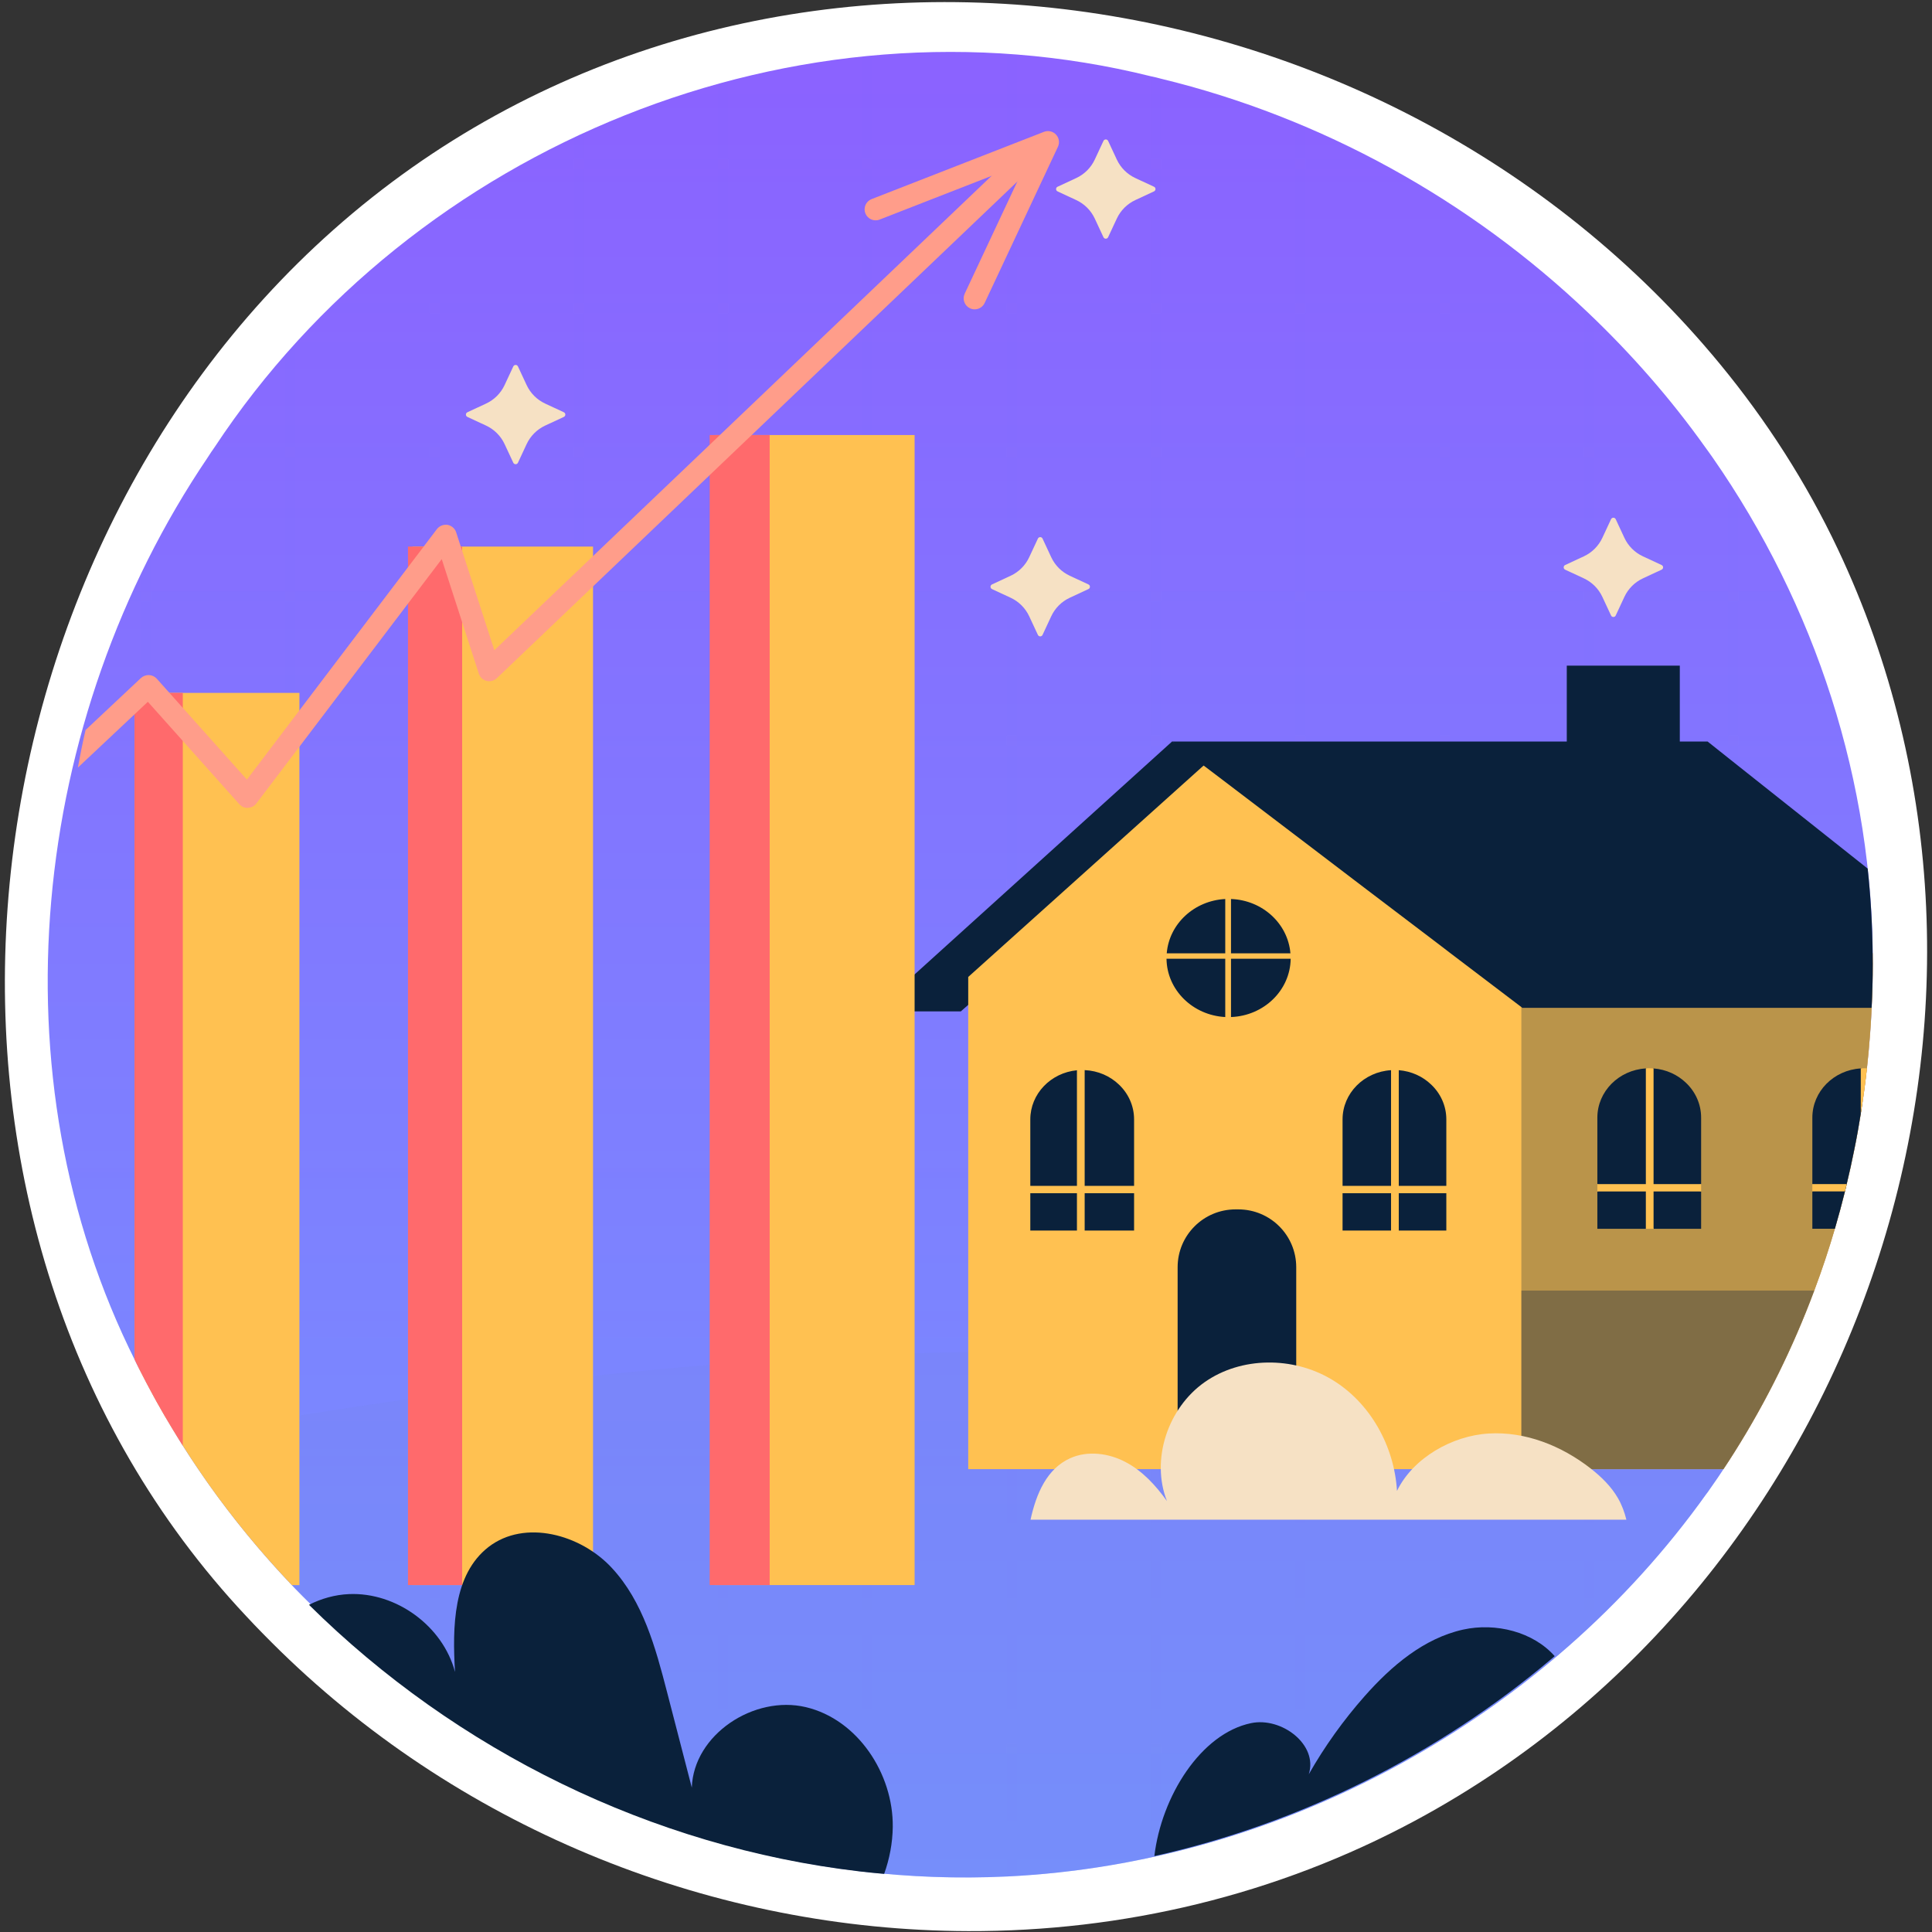 <svg width="256" height="256" viewBox="0 0 256 256" fill="none" xmlns="http://www.w3.org/2000/svg">
<rect x="0" y="0" width="256" height="256" fill="#333333" stroke="none"/>
<g clip-path="url(#clip0_14_11602)">
<path d="M128.279 255.882C94.914 255.781 61.73 242.746 37.133 218.757C35.684 217.34 33.989 215.625 32.627 214.151C-15.476 162.914 -7.434 76.296 44.151 30.479C97.879 -17.241 183.026 -6.257 227.92 48.256C234.082 55.739 239.355 63.951 243.501 72.712C272.255 133.461 246.782 209.246 187.701 241.142C169.104 251.181 148.658 255.944 128.279 255.882Z" fill="white"/>
<path d="M248.15 127.729C248.14 152.587 240.746 177.41 226.256 197.751C226.218 197.814 226.155 197.864 226.117 197.927C204.991 227.588 169.868 246.896 133.426 248.644H133.388C120.476 249.25 107.533 247.711 95.146 244.164H95.133C75.192 238.499 56.78 227.786 41.944 213.344C41.666 213.092 41.401 212.828 41.15 212.551C40.472 211.883 39.798 211.209 39.145 210.538C38.995 210.374 38.831 210.198 38.666 210.034C30.534 201.5 23.666 191.773 18.373 181.24C18.373 181.228 18.361 181.228 18.361 181.215C18.209 180.951 18.096 180.662 17.957 180.397C-1.068 142.511 4.018 95.365 27.524 60.613C27.814 60.16 28.116 59.694 28.444 59.242C54.909 19.142 105.641 -1.547 152.508 10.11C152.962 10.198 153.415 10.312 153.869 10.437C175.073 15.578 194.777 26.483 210.525 41.522C216.192 46.922 221.401 52.867 225.941 59.242C226.281 59.695 226.596 60.16 226.923 60.613C240.531 80.161 248.236 103.619 248.15 127.729Z" fill="url(#paint0_linear_14_11602)"/>
<g opacity="0.24">
<g opacity="0.24">
<g opacity="0.24">
<path opacity="0.24" d="M20.025 73.412V184.398C19.559 183.543 19.105 182.674 18.651 181.781V76.18C19.105 75.249 19.558 74.331 20.025 73.412Z" fill="#7886F3"/>
</g>
<g opacity="0.24">
<path opacity="0.24" d="M39.145 45.675V210.537C38.994 210.373 38.83 210.197 38.666 210.034C38.376 209.719 38.074 209.405 37.771 209.077V47.21C38.225 46.681 38.692 46.178 39.145 45.675Z" fill="#7886F3"/>
</g>
<g opacity="0.24">
<path opacity="0.24" d="M58.266 28.585V226.744C57.796 226.436 57.34 226.115 56.898 225.793V29.576C57.341 29.242 57.797 28.907 58.266 28.585Z" fill="#7886F3"/>
</g>
<g opacity="0.24">
<path opacity="0.24" d="M76.019 18.063V21.062V22.427V40.153V41.519V59.245V60.61V78.336V79.702V97.428V98.794V116.519V117.885V135.611V136.976V154.703V156.068V173.794V175.16V192.886V194.251V211.977V213.343V231.068V232.434V236.973L77.386 237.615V232.434V231.068V213.343V211.977V194.251V192.886V175.16V173.794V156.068V154.703V136.976V135.611V117.885V116.519V98.794V97.428V79.702V78.336V60.61V59.245V41.519V40.153V22.427V21.062V17.42L76.019 18.063Z" fill="#7886F3"/>
</g>
<g opacity="0.24">
<path opacity="0.24" d="M95.14 10.967V21.062V22.427V40.153V41.519V59.245V60.61V78.336V79.702V97.428V98.793V116.519V117.885V135.611V136.976V154.703V156.068V173.794V175.16V192.886V194.251V211.977V213.343V231.069V232.434V244.162C95.596 244.296 96.052 244.429 96.507 244.55V232.434V231.069V213.343V211.977V194.251V192.886V175.16V173.794V156.068V154.703V136.976V135.611V117.885V116.52V98.794V97.428V79.702V78.337V60.611V59.245V41.519V40.153V22.427V21.062V10.605L95.14 10.967Z" fill="#7886F3"/>
</g>
<g opacity="0.24">
<path opacity="0.24" d="M115.629 7.406V21.062V22.427V40.153V41.519V59.244V60.61V78.336V79.702V97.428V98.794V116.519V117.885V135.611V136.976V154.702V156.068V173.794V175.159V192.886V194.251V211.977V213.343V231.068V232.434V248.125L114.261 247.991V232.434V231.068V213.343V211.977V194.251V192.886V175.159V173.794V156.068V154.702V136.976V135.611V117.885V116.519V98.794V97.428V79.702V78.336V60.61V59.244V41.519V40.153V22.427V21.062V7.526L115.629 7.406Z" fill="#7886F3"/>
</g>
<g opacity="0.24">
<path opacity="0.24" d="M134.75 7.352V248.566C134.307 248.593 133.865 248.62 133.422 248.647H133.382V7.272C133.838 7.285 134.294 7.325 134.75 7.352Z" fill="#7886F3"/>
</g>
<g opacity="0.24">
<path opacity="0.24" d="M153.871 10.431V245.729C153.831 245.742 153.804 245.742 153.763 245.756C153.348 245.863 152.919 245.956 152.503 246.037V10.11C152.959 10.204 153.415 10.311 153.871 10.431Z" fill="#7886F3"/>
</g>
<g opacity="0.24">
<path opacity="0.24" d="M172.991 16.791V239.597C172.535 239.797 172.079 239.985 171.624 240.146V16.229C172.08 16.402 172.536 16.603 172.991 16.791Z" fill="#7886F3"/>
</g>
<g opacity="0.24">
<path opacity="0.24" d="M192.112 26.979V229.556C191.656 229.864 191.2 230.145 190.745 230.426V26.109C191.201 26.39 191.657 26.684 192.112 26.979Z" fill="#7886F3"/>
</g>
<g opacity="0.24">
<path opacity="0.24" d="M211.233 42.202V214.32C210.791 214.775 210.335 215.217 209.866 215.646V40.89C210.094 41.104 210.308 41.304 210.523 41.519C210.764 41.733 210.992 41.961 211.233 42.202Z" fill="#7886F3"/>
</g>
<g opacity="0.24">
<path opacity="0.24" d="M230.354 65.845V190.235C230.032 190.77 229.711 191.305 229.375 191.841L228.986 192.457V63.69C229.456 64.399 229.912 65.122 230.354 65.845Z" fill="#7886F3"/>
</g>
</g>
<g opacity="0.24">
<g opacity="0.24">
<path opacity="0.24" d="M184.523 22.427H67.772C68.564 21.958 69.355 21.503 70.159 21.061H181.988C182.846 21.503 183.691 21.959 184.523 22.427Z" fill="#7886F3"/>
</g>
<g opacity="0.24">
<path opacity="0.24" d="M210.523 41.519H43.101C43.543 41.063 44.013 40.609 44.468 40.153H209.061C209.329 40.394 209.598 40.635 209.866 40.89C210.094 41.104 210.308 41.304 210.523 41.519Z" fill="#7886F3"/>
</g>
<g opacity="0.24">
<path opacity="0.24" d="M226.922 60.61H27.519C27.814 60.155 28.122 59.7 28.445 59.245H225.943C226.278 59.7 226.6 60.155 226.922 60.61Z" fill="#7886F3"/>
</g>
<g opacity="0.24">
<path opacity="0.24" d="M237.836 79.702H17.033C17.234 79.246 17.435 78.791 17.65 78.336H237.245C237.447 78.791 237.648 79.246 237.836 79.702Z" fill="#7886F3"/>
</g>
<g opacity="0.24">
<path opacity="0.24" d="M244.273 98.793H10.329C10.437 98.338 10.571 97.882 10.691 97.428H243.924C244.058 97.882 244.165 98.338 244.273 98.793Z" fill="#7886F3"/>
</g>
<g opacity="0.24">
<path opacity="0.24" d="M247.343 117.885H6.87C6.923 117.43 6.964 116.974 7.017 116.52H247.236C247.249 116.546 247.249 116.573 247.249 116.6C247.29 117.028 247.33 117.456 247.343 117.885Z" fill="#7886F3"/>
</g>
<g opacity="0.24">
<path opacity="0.24" d="M247.491 135.611C247.477 136.066 247.437 136.521 247.397 136.976H6.481C6.455 136.521 6.428 136.066 6.414 135.611H247.491Z" fill="#7886F3"/>
</g>
<g opacity="0.24">
<path opacity="0.24" d="M244.715 154.702C244.715 154.729 244.702 154.756 244.702 154.783C244.662 155.05 244.594 155.318 244.527 155.586C244.487 155.747 244.447 155.907 244.407 156.068H9.257C9.203 155.813 9.136 155.546 9.082 155.291C9.042 155.091 9.002 154.903 8.962 154.702H244.715Z" fill="#7886F3"/>
</g>
<g opacity="0.24">
<path opacity="0.24" d="M15.545 175.159H18.656H20.023H37.777H39.145H56.898H58.266H76.019H77.386H95.139H96.507H114.26H115.628H133.382H134.749H152.502H153.87H171.623H172.991H190.744H192.112H209.865H211.233H228.986H230.354H238.091C238.292 174.704 238.48 174.249 238.654 173.794H230.354H228.986H211.233H209.865H192.112H190.744H172.991H171.623H153.87H152.502H134.749H133.382H115.628H114.26H96.507H95.139H77.386H76.019H58.266H56.898H39.145H37.777H20.023H18.656H14.969L15.545 175.159Z" fill="#7886F3"/>
</g>
<g opacity="0.24">
<path opacity="0.24" d="M228.714 192.88L228.575 193.131C228.424 193.346 228.273 193.572 228.134 193.786C228.033 193.937 227.933 194.088 227.832 194.252H25.987C25.684 193.798 25.369 193.346 25.079 192.88H228.714Z" fill="#7886F3"/>
</g>
<g opacity="0.24">
<path opacity="0.24" d="M213.566 211.977C213.124 212.446 212.681 212.901 212.225 213.342H41.947C41.478 212.901 41.022 212.432 40.566 211.977H213.566Z" fill="#7886F3"/>
</g>
<g opacity="0.24">
<path opacity="0.24" d="M189.699 231.069C189.645 231.109 189.578 231.149 189.524 231.176C188.827 231.618 188.13 232.032 187.419 232.434H67.33C66.539 232.006 65.761 231.537 64.984 231.069H189.699Z" fill="#7886F3"/>
</g>
</g>
</g>
<path opacity="0.36" d="M229.861 192.351C229.369 193.132 228.878 193.9 228.361 194.667C227.68 195.699 226.974 196.731 226.256 197.751C226.218 197.814 226.155 197.864 226.117 197.927C224.68 199.94 223.193 201.891 221.63 203.804C200.871 229.351 169.322 246.014 136.425 248.455C135.858 248.505 135.316 248.53 134.749 248.568C134.308 248.593 133.866 248.619 133.425 248.644H133.387C127.942 248.908 122.535 248.782 117.166 248.266C116.649 248.228 116.145 248.178 115.628 248.128L114.267 247.989C108.254 247.284 102.318 246.127 96.507 244.554C96.053 244.428 95.6 244.302 95.146 244.164H95.133C89.045 242.439 83.109 240.237 77.386 237.62L76.012 236.978C73.063 235.581 70.164 234.071 67.328 232.435C66.534 232.007 65.765 231.541 64.983 231.063C62.689 229.703 60.446 228.257 58.265 226.746C57.799 226.431 57.345 226.117 56.891 225.789C51.598 222.027 46.594 217.886 41.943 213.343C41.665 213.091 41.401 212.827 41.149 212.55C40.947 212.362 40.758 212.16 40.569 211.971C40.077 211.493 39.611 211.015 39.144 210.536C38.993 210.373 38.829 210.196 38.665 210.033C38.375 209.719 38.073 209.404 37.77 209.077C35.955 207.126 34.203 205.125 32.514 203.061C30.901 201.072 29.338 199.046 27.851 196.957C27.221 196.064 26.59 195.158 25.985 194.252C25.683 193.798 25.368 193.345 25.078 192.88C24.788 192.439 24.498 191.986 24.221 191.546C23.943 191.118 23.679 190.678 23.414 190.25C23.679 190.199 23.956 190.162 24.221 190.111C28.733 189.331 33.245 188.576 37.77 187.859C38.224 187.783 38.678 187.708 39.144 187.632C39.321 187.607 39.497 187.582 39.674 187.557C44.463 186.802 49.253 186.072 54.055 185.392C54.257 185.367 54.459 185.342 54.66 185.304C55.404 185.203 56.148 185.103 56.891 185.002C57.345 184.939 57.811 184.876 58.265 184.814C59.261 184.675 60.244 184.536 61.24 184.411C66.168 183.756 71.084 183.152 76.012 182.598C76.466 182.548 76.932 182.498 77.386 182.447C77.776 182.41 78.18 182.359 78.583 182.309C83.738 181.768 88.881 181.264 94.036 180.849C94.263 180.824 94.49 180.811 94.704 180.799C94.856 180.774 94.994 180.774 95.133 180.761C95.599 180.723 96.053 180.686 96.507 180.648C98.334 180.51 100.162 180.371 101.99 180.245C106.086 179.968 110.17 179.742 114.266 179.566C114.72 179.54 115.174 179.528 115.628 179.503C117.481 179.427 119.333 179.364 121.186 179.314C123.556 179.239 125.925 179.188 128.295 179.15C129.997 179.125 131.686 179.112 133.387 179.112H134.749C140.673 179.112 146.597 179.251 152.508 179.515C152.962 179.528 153.416 179.553 153.869 179.578C154.588 179.616 155.319 179.641 156.037 179.691C161.243 179.968 166.436 180.358 171.629 180.875C171.666 180.862 171.717 180.875 171.755 180.875C172.171 180.913 172.587 180.95 172.99 181C178.926 181.592 184.838 182.347 190.749 183.266C191.203 183.329 191.657 183.404 192.111 183.48C195.274 183.983 198.438 184.537 201.589 185.154C202.333 185.28 203.064 185.418 203.807 185.569C205.824 185.972 207.853 186.4 209.87 186.853C210.324 186.954 210.778 187.055 211.232 187.167C217.206 188.539 223.168 190.137 228.991 192.063C229.054 192.088 229.117 192.113 229.18 192.138H229.193C229.42 192.201 229.634 192.276 229.861 192.351Z" fill="#7886F3"/>
<path d="M155.306 98.253L115.773 134.014H127.314L162.917 102.694L155.306 98.253Z" fill="#0A213B"/>
<path d="M248.149 127.729C248.149 129.667 248.099 131.605 247.998 133.543C247.412 146.325 244.887 159.016 240.397 171.008C237.637 178.408 234.133 185.569 229.86 192.352C229.369 193.132 228.877 193.9 228.36 194.668H128.295V129.453C139.003 119.841 150.38 109.624 161.079 100.004C174.135 108.501 188.556 117.828 201.589 126.306H248.137C248.149 126.785 248.149 127.25 248.149 127.729Z" fill="#FFC151"/>
<path d="M248.149 127.729C248.149 129.667 248.099 131.605 247.998 133.543C247.96 134.625 247.884 135.708 247.809 136.79C247.695 138.388 247.544 139.974 247.38 141.56C247.153 143.573 246.889 145.574 246.561 147.575C246.309 149.161 246.031 150.747 245.704 152.32C245.401 153.855 245.061 155.378 244.695 156.901C244.62 157.228 244.544 157.555 244.469 157.87C244.053 159.531 243.612 161.179 243.133 162.815C242.326 165.572 241.419 168.302 240.398 171.008C237.637 178.408 234.133 185.569 229.861 192.352C229.369 193.132 228.878 193.9 228.361 194.668H201.589V126.307H248.137C248.149 126.785 248.149 127.251 248.149 127.729Z" fill="#FFC151"/>
<path opacity="0.28" d="M248.149 127.729C248.149 129.667 248.099 131.605 247.998 133.543C247.96 134.625 247.884 135.708 247.809 136.79C247.695 138.388 247.544 139.974 247.38 141.56C247.153 143.573 246.889 145.574 246.561 147.575C246.309 149.161 246.031 150.747 245.704 152.32C245.401 153.855 245.061 155.378 244.695 156.901C244.62 157.228 244.544 157.555 244.469 157.87C244.053 159.531 243.612 161.179 243.133 162.815C242.326 165.572 241.419 168.302 240.398 171.008C237.637 178.408 234.133 185.569 229.861 192.352C229.369 193.132 228.878 193.9 228.361 194.668H201.589V126.307H248.137C248.149 126.785 248.149 127.251 248.149 127.729Z" fill="#0A213B"/>
<path opacity="0.33" d="M240.398 171.008C237.637 178.408 234.133 185.569 229.861 192.352C229.369 193.132 228.878 193.9 228.361 194.668H201.589V171.008H240.398Z" fill="#0A213B"/>
<path d="M248.149 127.729C248.149 129.667 248.099 131.605 247.998 133.543H201.715L201.589 133.442L192.11 126.244L190.749 125.199L181.119 117.888L179.316 116.516L172.989 111.696L171.627 110.664L162.098 103.415L159.489 101.439L156.01 98.796L155.304 98.255H226.266L226.947 98.796L228.989 100.42L230.35 101.502L247.479 115.094C247.87 118.781 248.097 122.519 248.135 126.307C248.149 126.785 248.149 127.251 248.149 127.729Z" fill="#0A213B"/>
<path d="M222.584 105.733V88.203H207.606V104.798C207.606 104.798 222.339 105.966 222.584 105.733Z" fill="#0A213B"/>
<path d="M171.02 126.943V127.041C170.969 131.219 167.47 134.607 163.112 134.763C163.009 134.773 162.897 134.773 162.795 134.773C162.641 134.773 162.498 134.773 162.355 134.763C158.047 134.539 154.62 131.179 154.569 127.041V126.943C154.569 126.729 154.579 126.524 154.599 126.32C154.916 122.424 158.231 119.337 162.354 119.123C162.497 119.113 162.641 119.113 162.794 119.113C162.896 119.113 163.009 119.113 163.111 119.123C167.285 119.269 170.662 122.385 170.989 126.32C171.01 126.525 171.02 126.729 171.02 126.943Z" fill="#0A213B"/>
<path d="M163.114 118.266H162.353V135.095H163.114V118.266Z" fill="#FFC151"/>
<path d="M171.573 126.32V127.041H154.148V126.944C154.148 126.73 154.159 126.525 154.18 126.32H171.573Z" fill="#FFC151"/>
<path d="M150.272 148.33V163.055H136.521V148.33C136.521 144.94 139.232 142.146 142.701 141.815C142.926 141.795 143.161 141.786 143.396 141.786C143.509 141.786 143.621 141.786 143.724 141.796C145.494 141.874 147.09 142.584 148.256 143.704C149.505 144.882 150.272 146.518 150.272 148.33Z" fill="#0A213B"/>
<path d="M191.646 148.33V163.055H177.896V148.33C177.896 144.863 180.73 142.019 184.321 141.805C184.464 141.785 184.618 141.785 184.771 141.785C184.965 141.785 185.159 141.795 185.344 141.805C187.021 141.941 188.515 142.632 189.63 143.704C190.879 144.882 191.646 146.518 191.646 148.33Z" fill="#0A213B"/>
<path d="M143.724 141.153V163.698H142.701V141.173C142.926 141.153 143.162 141.142 143.397 141.142C143.509 141.142 143.622 141.142 143.724 141.153Z" fill="#FFC151"/>
<path d="M150.978 157.134H135.815V158.108H150.978V157.134Z" fill="#FFC151"/>
<path d="M185.344 140.728V164.133H184.321V140.728C184.465 140.707 184.618 140.707 184.771 140.707C184.966 140.707 185.16 140.718 185.344 140.728Z" fill="#FFC151"/>
<path d="M192.478 157.134H177.064V158.108H192.478V157.134Z" fill="#FFC151"/>
<path d="M171.757 195.076H156.042V167.91C156.042 163.68 159.477 160.25 163.714 160.25H164.085C168.322 160.25 171.757 163.68 171.757 167.91V195.076Z" fill="#0A213B"/>
<path d="M225.408 148.096V156.908L223.908 157.385L225.408 157.878V162.822H219.112L218.57 161.823L218.082 162.822H211.658V157.88L212.658 157.433L211.658 156.916V148.096C211.658 144.629 214.492 141.785 218.083 141.571C218.226 141.552 218.288 142.133 218.441 142.133C218.636 142.133 218.921 141.562 219.106 141.571C220.784 141.708 222.277 142.399 223.393 143.47C224.641 144.649 225.408 146.285 225.408 148.096Z" fill="#0A213B"/>
<path d="M219.106 141.571V162.821H218.083V141.571C218.226 141.552 218.38 141.552 218.533 141.552C218.728 141.552 218.922 141.561 219.106 141.571Z" fill="#FFC151"/>
<path d="M225.408 156.9H211.658V157.874H225.408V156.9Z" fill="#FFC151"/>
<path d="M247.048 141.87C246.821 143.883 246.889 145.574 246.561 147.575C246.309 149.161 246.032 150.746 245.704 152.319C245.402 153.855 245.061 155.378 244.696 156.9C244.62 157.227 244.545 157.555 244.469 157.869C244.053 159.531 243.612 161.179 243.133 162.815H240.146V157.871L241.146 157.334L240.146 156.917V148.091C240.146 144.631 242.97 141.786 246.562 141.572C246.712 141.546 246.934 141.857 247.048 141.87Z" fill="#0A213B"/>
<path d="M247.381 141.56C247.154 143.573 246.889 145.574 246.561 147.575V141.572C246.713 141.547 246.864 141.547 247.015 141.547C247.141 141.547 247.267 141.547 247.381 141.56Z" fill="#FFC151"/>
<path d="M244.696 156.9C244.62 157.227 244.545 157.555 244.469 157.869H240.146V156.9H244.696Z" fill="#FFC151"/>
<path d="M215.504 201.363H136.552C137.309 197.915 138.707 194.614 141.816 193.217C144.119 192.183 146.898 192.544 149.135 193.726C151.389 194.909 153.149 196.831 154.629 198.9C152.458 193.382 154.76 186.566 159.612 183.15C164.465 179.734 171.356 179.734 176.455 182.789C181.554 185.827 184.762 191.624 185.107 197.553C187.229 193.184 192.427 190.228 197.263 189.949C202.115 189.654 206.918 191.575 210.75 194.564C212.181 195.681 213.497 196.962 214.402 198.539C214.912 199.425 215.257 200.378 215.504 201.363Z" fill="#F6E1C4"/>
<path d="M74.712 55.243L72.239 56.392C71.156 56.896 70.287 57.764 69.782 58.845L68.631 61.315C68.509 61.576 68.136 61.576 68.014 61.315L66.862 58.845C66.358 57.764 65.488 56.896 64.406 56.392L61.932 55.243C61.67 55.12 61.67 54.748 61.932 54.627L64.406 53.477C65.488 52.974 66.358 52.105 66.862 51.024L68.014 48.554C68.136 48.292 68.509 48.292 68.631 48.554L69.782 51.024C70.286 52.105 71.156 52.974 72.239 53.477L74.712 54.627C74.975 54.748 74.975 55.12 74.712 55.243Z" fill="#F6E1C4"/>
<path d="M152.912 25.36L150.439 26.51C149.357 27.013 148.487 27.882 147.983 28.962L146.831 31.432C146.709 31.694 146.336 31.694 146.214 31.432L145.063 28.962C144.559 27.882 143.688 27.013 142.606 26.51L140.133 25.36C139.871 25.238 139.871 24.866 140.133 24.744L142.606 23.594C143.689 23.091 144.559 22.222 145.063 21.142L146.214 18.672C146.336 18.41 146.709 18.41 146.831 18.672L147.983 21.142C148.487 22.222 149.357 23.091 150.439 23.594L152.912 24.744C153.175 24.865 153.175 25.238 152.912 25.36Z" fill="#F6E1C4"/>
<path d="M220.171 75.485L217.698 76.635C216.615 77.138 215.745 78.007 215.241 79.088L214.09 81.558C213.968 81.819 213.595 81.819 213.473 81.558L212.321 79.088C211.817 78.007 210.947 77.138 209.865 76.635L207.391 75.485C207.129 75.364 207.129 74.991 207.391 74.869L209.865 73.72C210.947 73.216 211.817 72.348 212.321 71.267L213.473 68.797C213.595 68.535 213.968 68.535 214.09 68.797L215.241 71.267C215.745 72.348 216.615 73.216 217.698 73.72L220.171 74.869C220.433 74.991 220.433 75.363 220.171 75.485Z" fill="#F6E1C4"/>
<path d="M144.224 78.056L141.751 79.205C140.668 79.709 139.798 80.577 139.294 81.658L138.143 84.128C138.021 84.389 137.648 84.389 137.526 84.128L136.374 81.658C135.87 80.577 135 79.709 133.918 79.205L131.444 78.056C131.182 77.934 131.182 77.561 131.444 77.44L133.918 76.29C135 75.787 135.87 74.918 136.374 73.837L137.526 71.368C137.648 71.105 138.021 71.105 138.143 71.368L139.294 73.837C139.798 74.918 140.668 75.787 141.751 76.29L144.224 77.44C144.486 77.561 144.486 77.933 144.224 78.056Z" fill="#F6E1C4"/>
<path d="M39.674 91.811V210.034H38.666C38.376 209.719 38.073 209.404 37.771 209.077C35.956 207.126 34.204 205.126 32.515 203.061C30.901 201.073 29.338 199.046 27.851 196.958C27.221 196.064 26.591 195.158 25.986 194.252C25.683 193.799 25.368 193.346 25.078 192.88C24.788 192.439 24.498 191.986 24.221 191.546C23.944 191.118 23.679 190.678 23.414 190.25C23.238 189.973 23.061 189.683 22.898 189.407C22.154 188.199 21.448 186.978 20.755 185.744C20.503 185.292 20.264 184.851 20.024 184.398C19.558 183.542 19.104 182.674 18.651 181.78C18.563 181.604 18.474 181.428 18.373 181.239C18.373 181.227 18.361 181.227 18.361 181.214V91.811H39.674Z" fill="#FFC151"/>
<path d="M24.221 91.811V191.546C23.944 191.119 23.679 190.678 23.414 190.25C23.238 189.973 23.061 189.684 22.898 189.407C22.154 188.199 21.448 186.979 20.755 185.745C20.503 185.292 20.264 184.851 20.024 184.398C19.558 183.543 19.104 182.674 18.651 181.781C18.563 181.605 18.474 181.429 18.373 181.24C18.373 181.227 18.361 181.227 18.361 181.215C18.209 180.95 18.096 180.661 17.957 180.397C17.907 180.296 17.869 180.208 17.818 180.107V91.811H24.221Z" fill="#FF6A6C"/>
<path d="M78.579 72.426H54.658V210.03H78.579V72.426Z" fill="#FFC151"/>
<path d="M54.061 210.03H61.237L61.237 72.426H54.061L54.061 210.03Z" fill="#FF6A6C"/>
<path d="M121.19 57.643H94.7V210.03H121.19V57.643Z" fill="#FFC151"/>
<path d="M94.037 210.03H101.984L101.984 57.643H94.037L94.037 210.03Z" fill="#FF6A6C"/>
<path d="M136.718 22.234L134.778 24.083L65.838 89.859C65.474 90.209 64.963 90.34 64.467 90.223C63.986 90.092 63.592 89.728 63.446 89.262L58.531 74.088L33.971 106.46C33.928 106.518 33.869 106.576 33.811 106.634C33.563 106.882 33.227 107.028 32.863 107.042C32.44 107.071 32.061 106.911 31.784 106.634L31.711 106.562L19.591 92.99L10.316 101.713C10.622 100.038 10.957 98.378 11.337 96.732L18.673 89.844C18.964 89.582 19.358 89.436 19.737 89.451C20.131 89.465 20.51 89.64 20.773 89.931L32.717 103.299L57.89 70.113C58.225 69.676 58.765 69.472 59.304 69.544C59.829 69.646 60.281 70.025 60.442 70.534L65.502 86.159L131.395 23.297L134.706 20.137C135.289 19.569 136.208 19.598 136.762 20.18C137.316 20.763 137.302 21.681 136.718 22.234Z" fill="#FF9D8A"/>
<path d="M129.148 40.989C128.941 40.989 128.73 40.946 128.53 40.852C127.801 40.51 127.487 39.644 127.828 38.916L135.993 21.51L116.554 29.095C115.805 29.39 114.959 29.017 114.665 28.269C114.372 27.52 114.742 26.675 115.493 26.382L138.331 17.47C138.885 17.256 139.519 17.396 139.926 17.831C140.334 18.266 140.435 18.905 140.183 19.444L130.47 40.15C130.221 40.679 129.697 40.989 129.148 40.989Z" fill="#FF9D8A"/>
<path d="M118.296 242.073C118.27 244.216 117.867 246.304 117.157 248.299C116.057 248.205 114.944 248.098 113.845 247.964C86.357 244.738 60.451 231.966 40.941 212.646C42.577 211.816 44.387 211.307 46.224 211.227C52.513 210.946 58.681 215.471 60.29 221.536C59.942 215.592 60.022 208.63 64.742 204.975C69.542 201.28 76.957 203.302 81.074 207.76C85.204 212.205 86.866 218.323 88.382 224.187C89.481 228.418 90.567 232.649 91.667 236.866C91.908 229.823 99.927 224.575 106.792 226.208C113.657 227.842 118.377 235.031 118.296 242.073Z" fill="#0A213B"/>
<path d="M206.004 219.448C205.883 219.555 205.749 219.662 205.628 219.769C190.503 232.528 172.267 241.632 152.958 245.943C153.897 238.031 159.113 229.703 165.777 228.324C169.813 227.481 174.681 231.176 173.42 235.099C175.525 231.404 178.006 227.937 180.822 224.75C184.362 220.747 188.666 217.079 193.882 215.928C198.2 214.976 203.175 216.235 206.004 219.448Z" fill="#0A213B"/>
</g>
<defs>
<linearGradient id="paint0_linear_14_11602" x1="127.236" y1="6.879" x2="127.236" y2="248.773" gradientUnits="userSpaceOnUse">
<stop stop-color="#8B62FF"/>
<stop offset="1" stop-color="#7593FF"/>
</linearGradient>
<clipPath id="clip0_14_11602">
<rect width="256" height="255.606" fill="white" transform="translate(0 0.276)"/>
</clipPath>
</defs>
</svg>
